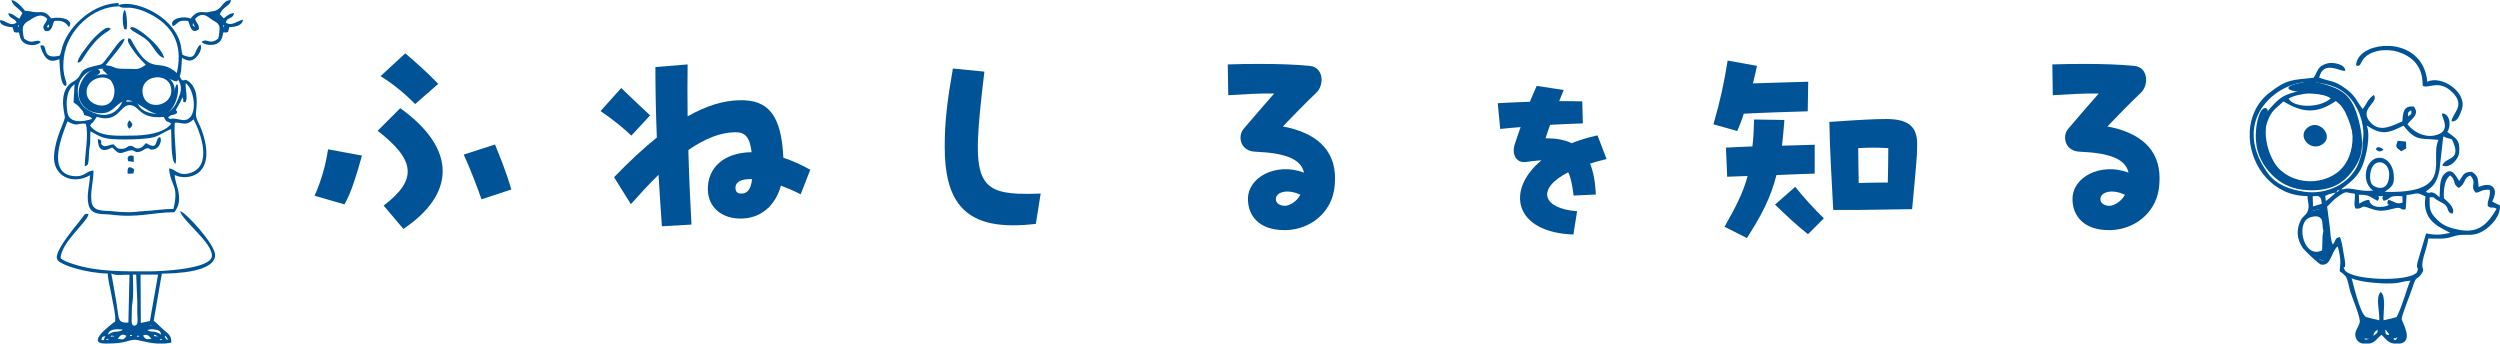 <?xml version="1.0" encoding="UTF-8"?>
<svg id="_レイヤー_2" data-name="レイヤー 2" xmlns="http://www.w3.org/2000/svg" viewBox="0 0 727.68 100">
  <defs>
    <style>
      .cls-1, .cls-2 {
        fill: #005396;
      }

      .cls-2 {
        fill-rule: evenodd;
      }
    </style>
  </defs>
  <g id="_レイヤー_1-2" data-name="レイヤー 1">
    <g>
      <path class="cls-1" d="M91.57,56.97c1.96-4.41,3.22-8.89,3.92-13.51l9.87,1.82c-1.47,5.25-3.08,10.78-5.11,14.21l-8.68-2.52ZM111.67,59.84c9.94-7.56,9.24-13.23-1.75-21.77l6.58-6.58c17.15,12.32,15.47,25.41.91,35.14l-5.74-6.79ZM110.76,22.17l7.21-6.65c2.52,2.17,6.16,5.32,9.59,8.89l-6.72,5.88c-2.45-2.52-6.23-5.81-10.08-8.12ZM134.98,45l9.1-2.94c1.61,3.99,3.22,7.84,4.76,13.09l-8.68,2.87c-1.33-3.71-3.01-8.26-5.18-13.02Z"/>
      <path class="cls-1" d="M183.77,39.47c-2.1-2.03-5.53-4.83-8.96-7.14l6.02-6.72c2.24,2.24,5.88,5.6,8.4,7.98l-5.46,5.88ZM233.05,56.55c-2.03-1.05-3.92-1.82-5.74-2.52-1.68,6.02-5.95,9.45-11.41,9.59-5.88.14-9.73-3.36-9.87-8.33-.14-6.65,4.9-10.92,12.74-10.99-.49-4.27-1.82-5.88-4.83-5.81-4.2.07-8.61,1.75-13.58,5.18.21,7.91.56,15.4.91,21.7l-8.61.49c-.35-4.48-.63-9.59-.98-14.98-2.52,2.45-5.18,5.32-8.05,8.54l-4.9-7.84c4.48-4.62,8.61-8.47,12.46-11.55-.28-6.86-.42-13.86-.42-20.51l9.38-.77c-.07,4.9-.07,10.01,0,15.12,5.53-3.15,10.5-4.62,15.12-4.69,8.54-.21,12.18,4.55,12.74,16.73,2.52.84,5.11,1.96,7.84,3.5l-2.8,7.14ZM218.91,52.14c-3.15-.14-4.97.84-4.83,2.73.07,1.05.7,1.54,1.89,1.47,1.54-.07,2.59-1.19,2.94-4.2Z"/>
      <path class="cls-1" d="M294.86,65.58c-14.56,0-19.88-7.63-19.88-22.82,0-7.35.7-13.16,2.38-22.82l9.17.91c-3.92,32.83-3.29,36.26,16.38,35.49l-1.4,8.82c-2.38.28-4.62.42-6.65.42Z"/>
      <path class="cls-1" d="M388.59,51.86c0,1.12-.07,2.31-.28,3.5-1.12,6.65-6.93,11.41-13.93,11.62h-.56c-7.49,0-10.5-4.34-10.57-8.82-.21-6.58,8.19-10.99,16.31-7.91-.91-4.13-5.81-5.74-14.14-6.09-4.48-.14-5.18-4.55-3.5-6.58,3.5-4.13,6.02-7,8.96-10.36-4.41-.07-8.68.21-13.37.49l-.14-8.96c3.36-.14,6.65-.14,9.73-.14,4.97,0,9.59.14,14.07.56,4.13.35,4.34,5.53,2.03,7.77-4.27,4.06-6.3,6.3-9.8,9.87,9.38,1.75,15.19,6.51,15.19,15.05ZM378.51,56.69c-3.85-1.82-7.21-.77-7.14,1.33,0,1.26,1.4,1.89,2.66,1.89,1.4-.07,3.36-1.19,4.48-3.22Z"/>
      <path class="cls-1" d="M459.05,61.48l-1.08,6.78c-17.16-.6-19.86-12.84-9.3-21.6-1.32.06-2.76.24-4.5.48-3,.42-4.14-2.46-3.3-5.04.6-1.86,1.2-3.54,1.74-5.1-2.1.12-4.08.36-5.94.54l-.72-7.5c2.88-.18,6.06-.3,9.36-.42.66-1.56,1.26-3.06,1.98-4.62l7.86,1.2-1.32,3.24c2.34,0,4.62,0,6.72.06l.18,6.42c-2.94.06-6.18.24-9.54.42-.48,1.32-.9,2.64-1.32,3.9,3,0,5.52.42,7.56,1.44,2.28-.9,4.8-1.68,7.56-2.28l2.64,6.9c-1.74.42-3.36.84-4.8,1.32.96,2.34,1.5,5.34,1.68,9l-6.48.3c-.36-2.94-.78-5.16-1.56-6.78-9.6,4.92-7.32,10.62,2.58,11.34Z"/>
      <path class="cls-1" d="M505.67,38.14l-6.93-1.96c2.1-7.35,3.08-12.04,4.13-18.55l8.54,1.54c-.42,1.89-.77,3.57-1.19,5.11,5.32-.21,12.04-.35,16.1-.49l-.14,8.61c-4.62.14-13.93.42-18.62.7-.49,1.61-1.12,3.22-1.89,5.04ZM517.08,50.95c-1.75,6.86-4.48,11.9-8.61,18.34l-6.51-3.29c3.29-5.81,5.39-9.8,6.72-14.77-2.52.07-4.62.14-5.95.21l-.35-8.47c1.75-.14,4.55-.21,7.7-.35.28-2.31.42-4.83.49-7.84l8.82.14c-.21,2.73-.42,5.18-.7,7.49,3.78-.14,7.35-.21,9.52-.28v8.4c-2.17.07-6.51.21-11.13.42ZM530.87,63.55l-4.62,4.62c-3.64-2.87-6.58-5.74-9.59-8.61l5.88-5.18c2.52,3.15,5.32,6.23,8.33,9.17ZM558.03,41.92c0,2.66-.14,4.27-.28,5.88-.28,3.29-.63,7.28-1.19,13.09h-.77l-14.56.21h-7.63c-.56-10.43-.98-17.64-1.12-25.62l2.31-.14c5.81-.42,10.78-.7,14.28-.7,7.14,0,8.96,2.87,8.96,7.28ZM541.02,53.26c3.15-.07,5.6-.14,8.47-.14.07-3.57.14-6.72.14-10.01-3.57-.21-6.09-.14-8.75,0,0,3.22.07,6.58.14,10.15Z"/>
      <path class="cls-1" d="M628.59,51.86c0,1.12-.07,2.31-.28,3.5-1.12,6.65-6.93,11.41-13.93,11.62h-.56c-7.49,0-10.5-4.34-10.57-8.82-.21-6.58,8.19-10.99,16.31-7.91-.91-4.13-5.81-5.74-14.14-6.09-4.48-.14-5.18-4.55-3.5-6.58,3.5-4.13,6.02-7,8.96-10.36-4.41-.07-8.68.21-13.37.49l-.14-8.96c3.36-.14,6.65-.14,9.73-.14,4.97,0,9.59.14,14.07.56,4.13.35,4.34,5.53,2.03,7.77-4.27,4.06-6.3,6.3-9.8,9.87,9.38,1.75,15.19,6.51,15.19,15.05ZM618.51,56.69c-3.85-1.82-7.21-.77-7.14,1.33,0,1.26,1.4,1.89,2.66,1.89,1.4-.07,3.36-1.19,4.48-3.22Z"/>
    </g>
    <g>
      <path class="cls-2" d="M28.13,19.93c.4.13.92.53,1,.9.07.37-.3.7-.91,1.14-.61.44-1.46.98-2.11,1.82-.65.84-1.11,1.97-1.24,3.14-.13,1.16.07,2.36,1.03,3.14.96.78,2.68,1.15,3.93,1.09,1.25-.06,2.03-.56,2.71-1.25.67-.68,1.23-1.54,1.15-2.74-.08-1.19-.8-2.72-1.3-3.67-.5-.96-.77-1.34-1.07-1.7-.29-.36-.61-.69-.94-.99-.33-.3-.67-.56-.44-.74.24-.19,1.06-.3,2.09-.21,1.03.09,2.29.4,3.4.62,1.11.22,2.09.36,3.13.26,1.03-.09,2.13-.42,3.17-.74,1.04-.32,2.03-.64,3.34-.65,1.31-.01,2.94.27,4.09.74,1.16.46,1.85,1.1,2.23,1.67.39.57.47,1.07.41,1.43-.06.36-.28.59-.82.44-.54-.15-1.4-.68-2.68-.96-1.27-.28-2.95-.31-4.16-.14-1.2.17-1.93.55-2.4,1.54-.47.98-.67,2.58-.56,3.71.12,1.14.56,1.82,1.17,2.29.62.47,1.42.74,2.36.87.94.13,2.03.13,3.05-.45,1.02-.58,1.97-1.76,2.51-2.8.54-1.05.65-1.98.86-2.57.2-.59.49-.85.63-.19.14.66.13,2.24-.34,3.82-.47,1.58-1.39,3.17-2.52,3.95-1.13.79-2.47.77-3.83.31-1.37-.46-2.76-1.37-3.85-2.06-1.09-.69-1.87-1.17-2.62-1.46-.75-.29-1.48-.41-2.24-.2-.76.21-1.55.74-2.37,1.47-.82.72-1.68,1.64-3.06,2.01-1.38.37-3.28.18-4.74-.51-1.46-.69-2.48-1.9-2.97-3.23-.48-1.32-.43-2.76,0-4.08.42-1.32,1.22-2.51,1.94-3.3.73-.79,1.38-1.18,1.85-1.44.47-.27.74-.41,1.14-.28h0Z"/>
      <path class="cls-2" d="M24.66,48.39c1.26-.34,1.03-.63,1.29-4.45.08-1.2.25-1.38.31-2.56.06-1.1-.03-2.07.08-3.18,1.7.98,3.17,1.87,5.1,2.15,2.95.43,10.84.31,13.44-.44,1.52-.44,3.89-2.09,4.92-2.3.16,2.12-.16,9.01,1.22,10.09.69-.93-.51-7.45-.15-12,2.34-.13,3.13,1.2,5.47-.96,2.02,3.86,5.78,13.81-1.26,15.7-3.24.87-4-1.25-5.87-1.42.49,5.47,2.95,4.74,1.28,11.79-2.94,0-5.59.5-8.6.64-1.58.08-2.62.32-4.46.32-1.84,0-2.86-.09-4.52-.27-2.67-.29-5.93.31-6.3-2.95-.33-2.96.61-5.87.61-8.9-2.24.04-2.39,2.02-6.02,1.58-7.8-.95-2.88-12.49-1.55-15.89,3.13,1.67,2.61.46,5.28.66,1,2.76-.26,9.03-.26,12.37h0ZM26.24,36.6c.6-1.49,0,.47,1.92-2.6,6.27,1.99,6.72-3.42,9.56-3.41,3,.01,2.55,4.14,9.93,3.45,1.19,2.02.41.78,2.24,1.92-2.25,2.99-7.9,3.51-11.52,3.51-3.92,0-9.62.57-12.12-2.87h0ZM22.75,27.68c-.59-3.12,1.07-7.09,5.77-7.61,12.31-1.37,8.77,19.2-3.22,11.75-1.57-.98-2.23-2.45-2.55-4.14h0ZM52.39,27.36c-1.34,3.89-2.7,6.3-7.62,5.71-4.67-.57-5.66-3.67-5.46-7.95.44-9.56,15.55-4.91,13.08,2.24h0ZM54.06,24.18c2.92,2.25,3.69,11.19-.93,10.76-.39-.04-1.69-.33-2.2-.39-1.74-.19-.92.48-2-.3,1.04-1.28,1.38-.36,2.6-1.37.14-1.4-1,.11.25-1.95.55-.91.94-1.56,1.31-2.61.78,1.51-.51,1.1.83,1.5.9-1.27-.04-3.72.14-5.64h0ZM21.41,29.81c1.31.92,1.01.62,1.97,1.72.16.18.64.72.68.8,1.2,2.19-.71.17.28,1.08.92.42,1.84.32,2.5,1.17-.07.05-6.53,2.41-7.22-1.86-.48-3-.33-6.44,2.09-8.2l-.3,5.3h0ZM35.23,20.96l4.41.03c-.32,1.18-2.6,5.13-.98,8.52l-1.88.09c.44-4.95.71-4.31-1.54-8.64h0ZM26.18,51.01c.03,2.59-1.15,5.72-.39,8.67.82,3.17,4.09,2.48,6.74,2.82,7.69.99,11.96-.73,18.26-.73,1.25-1.92,1.51-2.89,1.24-5.38-.19-1.73-1.2-3.95-1.16-5.43,3.72,1.76,12.12.25,8.17-12.1-1.14-3.57-2.19-3.9-1.98-6.18.08-.87.21-2.2.2-2.73-.02-1.85-.11-3.14-.94-4.63-.33-.58-.79-1.18-1.33-1.56-1.65-1.15-.71-.04-2.06-.46-.94-1.65-1.62-2.44-3.31-3.38-3.9-2.18-5.99,1.21-10.64-6.88-1.18-2.04-.75-1.62-1.58-1.93-.43.7.02,1.45.43,2.1,1.59,2.52,2.55,3.57,4.61,5.65-2.43,1.66-2.41,1.15-5.69,1.17-4.61.03-2.49-.67-6.02-1.04.98-1.37,5.62-6.52,5.5-7.67-1.13-.19-3.06,2.97-4.29,4.53-2.95,3.72-1.35,2.48-5.58,3.67-3.83,1.07-2.09,2.62-5.03,4.21-4.64,2.51-2.48,9.46-2.46,10.37.02,1.31-2.78,5.79-3.14,11.14-.42,6.06,5.41,8.69,10.44,5.78h0Z"/>
      <path class="cls-2" d="M47.93,98.09l.27-.37.76,1.19c-1.47-.51-.06.11-1.03-.82h0ZM47.63,100h-1.75c-3.17-.17-5.8-1.2-6.78-1.11-2.28.21-2.51,1.11-8.38,1.11s1.4-5.39,2.8-6.44c.2-2.07-.63-5.03-.98-7.17-.3-1.82-1.15-5.1-1.18-6.78-2.75,0-6.62-.69-9.11-1.4-1.29-.37-2.74-.84-3.97-1.45-1.57-.78-2.07-1.26-1.58-2.85.79-2.56,4.53-7.17,6.45-9.52,1.39-1.71,1.39-2.42,2.57-2.09.22,1.83-8.05,8.27-8.06,12.85,1.01.88,2.42,1.3,3.7,1.72,7.05,2.32,14.89,2.11,22.12,2.11,3.34,0,17.99-.64,18.2-4.46.21-3.84-8.49-10.15-9.27-13.06,1.46.13,10.2,9.61,10.2,12.74,0,5.06-11.64,5.41-15.5,5.44l-2.37,13.71c1.04.81,1.95,1.86,3,2.74,1.42,1.2,2.13,1.59,2.13,3.6-.74.18-1.48.28-2.21.32h0ZM46.65,98.73c.32-.32.98.42.35.16,0,0-.78.26-.35-.16h0ZM31.04,98.73c.32-.32.98.42.35.16,0,0-.78.26-.35-.16h0ZM44.73,97.81l.28-.41,1.01.54-1.28-.13h0ZM39.96,97.77c.32-.32.98.42.35.16,0,0-.78.26-.35-.16h0ZM37.81,97.77c.11-.7,1.25.09.25.03-.51-.03-.37.74-.25-.03h0ZM34.25,98.64c.82-1.13,1.26-1.63,2.58-.87-.88,1.26-1,1.05-2.58.87h0ZM32.31,97.77c.35-.35,1.69.5.4.13-.04-.01-.84.32-.4-.13h0ZM29.5,98.99c.19-.98.26-1,1.19-1.14-.93,1.43.21,1.12-1.19,1.14h0ZM44.08,98.64c-1.41.15-1.71.22-2.44-.96,1.07-.6,1.79.06,2.44.96h0ZM33.59,97.45l.1.1s-.13-.06-.1-.1h0ZM37.09,96.18l.1.1s-.13-.06-.1-.1h0ZM46.89,97.42c-1.96-1.41-2.79-.46-3.98-1.33.06-.04.17-.14.2-.08l.71-.16c.52-.04.98,0,1.44.1,1.16.25,1.48.44,1.63,1.47h0ZM31.44,97.42c.26-1.83,2.71-1.66,4.35-1.48-1.49,1.12-2.26-.02-4.35,1.48h0ZM38.37,95.54l.1.09s-.13-.06-.1-.09h0ZM41.23,94.9l.1.1s-.13-.06-.1-.1h0ZM36.77,94.9l.1.1s-.13-.06-.1-.1h0ZM44.71,94.67l-1.49-.03c.08,0,.17-.03.26-.03.59-.04.71,0,1.23.07h0ZM38.68,79.93h.96l.32,7.65c0,1.27-.01,2.55,0,3.83.01.97.48,3.18-.71,3.36-1.21.18-.91-1.62-.9-2.71.02-1.51-.02-2.51.2-3.97.38-2.53.13-5.49.13-8.15h0ZM43.63,93.43l-2.64.58-.08-14.08h5.1l-2.38,13.5h0ZM32.38,79.61c1.37.73,3.69.27,5.31.36l-.32,13.94c-3.27.12-2.66-.95-3.51-5.97-.15-.89-1.36-8.06-1.48-8.33h0Z"/>
      <path class="cls-2" d="M65.01,7.61c0-.75.39-.03.19,0,0,0-.19.81-.19,0h0ZM56.17,6.68l.6,1.17c-.89-.57-.67-.14-.6-1.17h0ZM55.45,5.43c-1.63-.91-6.43-.16-5.13,2.2,1.6-.65,1.19-1.92,4.41-1.54.61.83.77,4.29,3.19,2.38.05-1.61-.92-1.81-1.11-3.02,2.27-2.29,3.59-.53,5.26.53.35.22,1.47.65,1.81,1.76.13.44-.13,2.82-.35,3.47-2.61,2.1-3.16-.29-4.84.96.76.98,3.01,1.11,4.2.64,1.59-.62,1.85-1.95,2.08-3.33.89-.31-.04.31,1.41-.19l.38-1.43c1.58.05,3.88-.44,3.95-2.13-1.6.28-3.28,2.04-4.98.84.26-1.63,2.04-.87,2.42-2.76-1.29.05-2,.76-3.03,1.52l-1.12-1.16c.66-2.18,3.15-2.43,3.2-4.17-2.71.12-2.37,3.03-5.51,3.31l-1.18.24c-.06,0-.15.02-.21.02-1.6.07-2.8-.73-4.86,1.86h0ZM34.41,1.55c.8,1.11,2.48.52,4.02.76,1.38.21,2.74.61,3.95,1.15,6.81,3.04,10.46,8.02,9.48,15.53-.47,3.58-1.05,3.01.07,3.97,1.01-1.6.85-3.98,1.04-6.12,1.34.8,2.58,1.22,3.85.11,1.07-.93,2.16-2.85,1.49-4-2.14,1.87-.77,4.91-5.17,3.02-.32-.82-.36-2.4-.67-3.47C49.94,3.92,38.33-.29,34.41,1.55h0Z"/>
      <path class="cls-2" d="M5.22,7.61c0-.75.39-.03.19,0,0,0-.19.81-.19,0h0ZM14.06,7.98c-.79.16.09-1.21.16-.71,0,0,0,.09,0,.1,0,0,.21.53-.17.61h0ZM6.52,3.81l-.92,1.66c-1.23-.74-2.05-1.65-3.24-1.59.53,1.78,2.07,1.36,2.47,2.69-1.89,1.33-3.15-.7-4.78-.71-.44,1.49,2.36,2.06,3.6,2.04l.45,1.43c1.47.42.66-.15,1.42.16.35,1.37.5,2.69,2.14,3.33,1.36.53,3.39.4,4.2-.64-1.44-1.07-2.34,1.05-4.84-.96-.28-.83-.48-2.59-.35-3.22.27-1.36,1.65-1.93,1.65-1.93,1.67-1.05,3.53-2.53,5.42-.62-.25,1.55-1.94,1.94-.66,3.53,2.23.57,2.14-2.07,2.74-2.89,3.23-.39,3.77,1.39,4.27,1.78,1.39-1.87-1.55-3.21-5.21-2.55-2.14-2.75-3.09-1.42-5.23-1.86-3.54-.73-1.49.46-3.47-1.59C5.46,1.11,4.38.19,3.38.01c0,1.41,2.28,2.53,3.14,3.79h0Z"/>
      <path class="cls-2" d="M17.34,16.21c-5.92,1.36-2.9-3.74-5.58-2.94,0,.78,1.01,2.85,1.55,3.45,1.15,1.29,2.49,1.13,3.95.48.18,1.74.14,7.54,1.86,7.85.97-1.11-1.25-2.07-.54-8.24.93-8.14,8.56-14.95,15.97-14.95v-.96c-7.03,0-14.03,6.09-16.22,12.14-.39,1.09-.49,2.37-.99,3.15h0Z"/>
      <path class="cls-2" d="M25.3,27.68c-1.1-5.45,7.66-7.26,8-1.92.44,7.07-7.26,5.55-8,1.92h0ZM28.11,21.97c-2.97.9-4.5,3-3.64,6.21,1.59,5.96,11.72,3.87,9.9-2.86-.91-3.35-3.24-4.26-6.25-3.35h0Z"/>
      <path class="cls-2" d="M41.55,27.36c-1.02-5.42,7.27-6.76,8.23-1.83,1.03,5.28-7.22,7.17-8.23,1.83h0ZM44.74,21.62c-.46.12-1.66-.34-3.25,1.85-2.73,3.75.82,9.23,5.18,8.07,4.45-1.19,5.73-6.78,2.05-9.1l-2.78-1.07c-1.71-.12-.87.18-1.19.26h0Z"/>
      <path class="cls-2" d="M42.51,41.64c-.7.59-.95,1.33-2.04,1.53-1.29.23-1.41-.69-2.47-.72-1.09-.04-.87.81-2.53.87-1.59.06-1.4-.5-2.5-1.33-1.03.12-2.13.77-2.76.52-1.78-.72.38-1.51-1.73-2.08,0,3.15,1.37,4.05,4.14,2.49,1.54,1.19,1.58,2.15,3.78,1.3,3.51-1.36,2.14.71,4.6-.16.67-.24,1.26-.88,1.83-.9,1.15-.05.42.65,2.04.3,1.5-.33,2.42-2.51,1.7-3.58-1.74.61-.16,4.14-4.06,1.78h0Z"/>
      <path class="cls-2" d="M22.64,18.21c.94.11,1.55-1.29,2.14-2.19,4.25-6.47,6.37-6.3,7.48-7.66-1.07-.78-2.1.23-3.2,1.11-.66.52-2.02,1.89-2.55,2.55-.73.91-4.2,5.04-3.88,6.2h0Z"/>
      <path class="cls-2" d="M37.89,8.35c1.33,1.32,3.57,1.95,5.37,3.79,1.28,1.3,2.75,4.55,4.53,4.71-.82-2.98-5.27-6.92-8.1-8.51-1.8-1.01-1.71-.07-1.81.01h0Z"/>
      <path class="cls-2" d="M36.8,8.59c.38-.69.1-4.96-.46-5.71-.91.82-.57,4.1-.44,4.63.38,1.51.22.78.89,1.08h0Z"/>
      <path class="cls-2" d="M37.15,50.56l1.66-.05.27-1.19c-1.62-1.24-2.07-.64-1.92,1.24h0Z"/>
      <path class="cls-2" d="M37.3,46.9l1.64.23-.04-1.73c-1.37-.39-2.05.16-1.6,1.5h0Z"/>
      <path class="cls-2" d="M37.56,37.49c1.32-.92,1.21-1.49.04-2.49-.65,1.1-.69,1.44-.04,2.49h0Z"/>
    </g>
    <g>
      <path class="cls-2" d="M670.39,23.95c-1.04.23-2.62.53-3.54.96-.92.43-1.17.99.11,1.4,1.28.41,4.08.66,6.38.93,2.3.27,4.09.57,5.58,1.33,1.49.77,2.67,2.02,3.75,4.17,1.08,2.15,2.04,5.2,2.43,7.7.39,2.5.2,4.45-.84,6.33-1.04,1.89-2.93,3.71-5,4.81-2.06,1.1-4.3,1.47-6.49,1.54-2.19.07-4.34-.16-5.98-.87-1.64-.71-2.76-1.89-3.78-3.33-1.03-1.43-1.96-3.12-2.6-5-.64-1.88-.98-3.97-.93-5.9.05-1.92.48-3.68.6-4.82.12-1.14-.09-1.65-.61-1.73-.52-.08-1.36.28-2.06,2.48-.7,2.2-1.26,6.23-.31,9.83.95,3.6,3.41,6.76,6.05,8.7,2.63,1.94,5.44,2.67,8.34,2.86,2.9.19,5.9-.16,8.31-1.32,2.41-1.17,4.24-3.16,5.57-5.18,1.33-2.02,2.18-4.07,2.16-7.15-.02-3.08-.91-7.19-2.08-10.04-1.17-2.84-2.62-4.42-4.83-5.58-2.22-1.17-5.2-1.92-6.94-2.22-1.74-.3-2.23-.13-3.27.1h0Z"/>
      <path class="cls-2" d="M696.71,98.51c.04-.12.52-.04.55-.03.27.03.87-.97.35.09-.43.87-.96.11-.9-.06h0ZM698.43,100h-1.64c-1.72-.23-2.37-1.36-3.58-2.55-1.23.86-1.74,2.14-3.32,2.49-.11.02-.21.04-.32.06h-1.88c-.89-.19-1.63-.72-1.99-1.74-.6-1.74.73-2.77,1.14-4.41.32-1.28-1.9-6.43-2.72-8.92-.4-1.2-.71-3.78-1.42-4.55-2.21-2.41-1.68-.02-1.49-3.94.05-1.1-.39-3.81-.83-4.75-2.03,2-1.86,5.85-4.81,5.31-.66-.12-4.78-4.08-5.26-4.77-1.76-2.57-1.99-5.26-.73-7.9.85-1.76,1.69-1.56,2.2-3.06.48-1.45-.12-2.66-.12-4.2-9.97.01-16.37-8.42-16.83-16.89v-1.9c.23-4.29,2.04-8.42,5.76-11.31,5.17-4.01,6.6-3.64,12.84-4.35,1.28-1.84.99-3.4,4.05-4.18,1.56-.4,5.19.21,5.16,2.17-1.47.33-6.38-3.25-7.6,1.99,3.24,1.22,4.35.7,7.72,3.2,3.04,2.25,2.91,3.32,4.96,5.94,1.26-1.61,1.34-2.77,3.24-4.11,1.69,2.28-4.89,4.15-.73,8.26,2.78,2.75,6.28.55,9.02-.55.19-2.47.26-4.68,3.33-4.32,1.78,2.25-.46,3.35-1.84,5.13,1.75,2.26,4.83,3.88,7.83,3.29,5.42-1.08,1.96-5.43,2.21-6.4,1.96-.2,2.97,3.03,1.56,5.36,2.28,1.79,3.79,2.1,3.45,5.97-.2,2.23-2.99,4.84-4.92,3.78,1.09-2.69,5.95-1.25,2.78-7.63-.71-.23-.85-.2-1.48-.39-1.34-.42.19-.28-1.02-.35l-1.09,9.74c-1.04,5.08-2.98,5.08-3.98,6.35,1.88.72.66-.32,2.38.31.63.23.99.82,1.63,1.22.17-2.05-.16-5.01,1.25-6.6,2.22-2.5,3.55.49,4.45,1.9,1.29-1.77,1.13-2.64,3.71-2.7,1.97,1.31,1.73,2.22,1.96,4.44,3.83-1.74,6.01.35,3.94,4.23l2.24,1.13c.39,3.49-3.77,7.46-6.85,8.29-2.53.67-3.98-.24-7.03.82-2.26.79-4.46.51-6.97.51-.15,1.67-.91,3.69-1.36,5.38-1.1,4.18.71,3-.63,4.94-1.36,1.98-1.35.08-2.55,3.82-.65,2.03-3.27,8.41-3.19,9.34.06.75,3.72,6.55-.64,7.14h0ZM688.11,98.51l1.48.13c-1.68.33-.73.34-1.48-.13h0ZM694.19,95.92c.65.52.12-.05.7.69.42.53.43.33.46.9-1.35.09-.85-.98-1.15-1.59h0ZM690.82,97.73c.15-1.06.3-1.08,1.3-1.8-.16,1.19-.2,1-1.3,1.8h0ZM695.96,95.89l.11.11s-.15-.07-.11-.11h0ZM689.98,95.89l.11.11s-.15-.07-.11-.11h0ZM698.2,94.4l.11.11s-.15-.07-.11-.11h0ZM687.73,94.4l.11.11s-.15-.07-.11-.11h0ZM684.47,80.99c2.6,1.23,9.72,1.76,12.94,1.42,1.36-.15,2.68-.67,4.16-.7-1.12,2.45-2.05,6.71-3.98,10.58-.8.25-3.11.82-3.8.93-.17-2.13.85-6.84-.81-8.22-1.63,1.35-.26,5.89-.44,8.22-.26-.04-3.63-.85-3.8-.93-1.94-.89-3.98-10.74-4.26-11.3h0ZM674.74,75.26c.43-1.35.31-.06,1.76-1.41,1.11-1.04.48-1.06,1.04-2.19.2,1.84-.25,5.46-2.8,3.61h0ZM675.9,72.87c-5.17,2.56-7.62-7.21-4.09-9.32.71-.43,3.97-1.51,4.16,1.22.35,5.18.61-.08.06,3.88l-.13,4.22h0ZM672.78,61.54c1.43-.66,3.7-1.1,3.64,1.09-2.09-1.5-2.03-.06-3.64-1.09h0ZM673.25,60.1l-.09-2.98,1.49-.08c1.03.44.98.88,1.15,2.28l-2.56.77h0ZM699.26,57.12l.07,1.8c-1.64.75-2.44-.31-4.15-.78-1.05,1.95,1.32,1.08-.72,1.9-4.82.93-4.83-1.9-4.83-1.9-1.4.17-1.71.47-2.93,1.12l-.11-2.58c3.28,0,2.98.55,5.49,1.8,1.14-1.56-.8-1.39.88-1.39,1.67,0-.24-.16.84,1.36,2.35-.4.86-1.69,5.45-1.33h0ZM713.17,67.79c-2.88.59-4.11.7-7,.16l-2.51,8.4c-.49,2.29.51,1.12-.11,2.84-2.04,3-19.71,2.47-21.14-.75-.82-1.84.98,1.48-.18-4.3-.32-1.57-.54-3.99-1.19-5.17-1.65.5-.91.81-2.03,2.21-.7-1.34-.67-3.58-.89-5.27l-.76-5.77c1.21-1.23,2.01-2.11,3.33-3.03,2.59-1.79,1.83-.97,4.74-.74.15,1.94-.43,2.94.16,4.33,2.37.22,1.42-1.01,3.32-.37,2.85.96,3.65,1.49,7.77.39,2.82-.75,1.7.68,3.55.18l.26-4.15c3.41-.26,2.47-1.07,5.5.44-1.27,7.62,5.22,9.27,7.18,10.6h0ZM724.09,59.95c1.5,1.05,1.05-.05,2.6.83-2.66,4.52-5.31,7.23-11.02,6.09-2.31-.46-4.35-1.02-6.16-2.81-2.44-2.4-2.33-3.22-2.32-6.64,2.19.05-.05-.28,3.86,1.75,2.04,1.06.88,2.7,2.77,3.01.99-1.51-1.23-3.37-2.45-4.45-.03-.06-.45-5.16,1.81-6.66,1.73,1.25.59,2.54,2.5,3.63,2.08-1.19,1.38-3.09,3.38-3.59,2.05,2.29-.28,2.94,1.52,4.95,1.21.12,1.45-1.02,4.13-.81.2,2.59-.77,2.75-.6,4.7h0ZM676.99,58.52c-.24-2.14-.34-1.28.62-1.86.27-.16,1.95-.59,2.24-.62-.34.46-2.22,2.02-2.86,2.49h0ZM680.26,55.56c.07-.17,1.3-.52.44-.04,0,0-.83.98-.44.04h0ZM695.21,52.58c-.54,2.15-2.27,2.63-4.2,1.59-1.56-.84-1.24-3.64-.74-5.03,1.27-3.56,6.29-1.96,4.94,3.44h0ZM687.73,41c-.21,1.08.1,1.9-.28,3.46-.24.98-.62,2.18-.99,3.12-2.43,6.1-9.47,9.17-15.78,8.22-4.08-.61-8.11-1.94-10.62-5.45-11.44-15.99,3.78-27.56,13.35-26.43,4.38.51,8.09,1.4,11.02,5.08,2.56,3.2,4.04,8.16,3.3,12.01h0ZM688.86,36.52c4.34,2.83,6.13,2.37,10.72.06,3.72,4.66,4.78,3.55,10.19,4.14-2.74,5.73,5.05,15.71-15.64,15.12,2.17-1.6,2.98-2,2.56-5.46-.25-2.03-1.57-4.24-3.79-4.45-4.09-.38-6.09,6.64-2.18,9.55-3.44.31-5.18-.53-7.12-.59-1.53-.05-.61.23-2.19.22,2.6-1.94,5.04-3.74,6.3-7.06,1.01-2.67,2.4-8.52,1.16-11.53h0ZM700.92,33.87c-.03-1.26-.24-.96.93-1.8.04,1.4.19.96-.93,1.8h0Z"/>
      <path class="cls-2" d="M664.66,29.52c5.52,3.32,9.59,3.73,15.23-.11,6.22,4.3,6.67,16.2.32,20.89-5.97,4.41-16.58,3.24-20.11-6.35-1.05-2.85-1.16-5.7-.1-8.61,1.23-3.35,2.39-3.62,4.65-5.82h0ZM666.14,28.68c3.09-1.69,9.4-2.26,12.27-.03-3.33,2.95-10.84,2.74-12.27.03h0ZM669.41,26.44c-4.61,1.19-5.42,1.49-8.69,5.13-7.2,8,.28,24.3,13.84,22.42,14.68-2.04,15.4-24.77,1.38-27.72-2.07-.44-4.62-.32-6.53.17h0Z"/>
      <path class="cls-2" d="M685.81,19.03c1.22.51,1.14-.49,2.07-1.78,1.86-2.58,6.65-3.25,10.1-2.16,8.09,2.56,6.99,9.34,7.23,9.96,1.96.73,4.79-1.98,8.63,1.84,3.97,3.96-.16,6.11-.26,8.47,1.32-.04,1.89-.47,2.94-3.36,1.89-5.21-6.12-10.28-10-8.17-.63-7.1-5.83-10.14-10.86-10.46h-1.81c-4.16.27-7.8,2.36-8.05,5.47,0,.03,0,.13.01.19h0Z"/>
      <path class="cls-2" d="M672.03,36.89c-3.78,2.44.2,7.29,3.75,5.25,3.78-2.18-.39-7.42-3.75-5.25h0Z"/>
      <path class="cls-2" d="M698.95,44.05l1.43-.85-.05-1.97-2.43-.26c-.68,1.95-.62,1.79,1.05,3.08h0Z"/>
      <path class="cls-2" d="M691.54,43.49c1.07.79,1.18.74,2.24.13-.6-.72-1.97-1.27-2.24-.13h0Z"/>
      <path class="cls-2" d="M675.64,60.8c-.33.05-.78.14-1.52.31-.75.17-1.79.42-1.49.66.3.24,1.95.48,3.06,1.82,1.11,1.34,1.67,3.78,1.84,5.45.17,1.67-.04,2.56-.38,3.27-.34.71-.79,1.23-1.45,1.69-.66.45-1.52.84-1.5,1.12.02.28.93.46,1.62.57.68.11,1.15.14,1.47-.48.33-.63.52-1.91.59-3.57.07-1.66.02-3.71-.21-5.47-.23-1.76-.65-3.24-.9-4.09-.25-.86-.32-1.09-.47-1.21-.14-.12-.34-.12-.67-.07h0Z"/>
    </g>
  </g>
</svg>